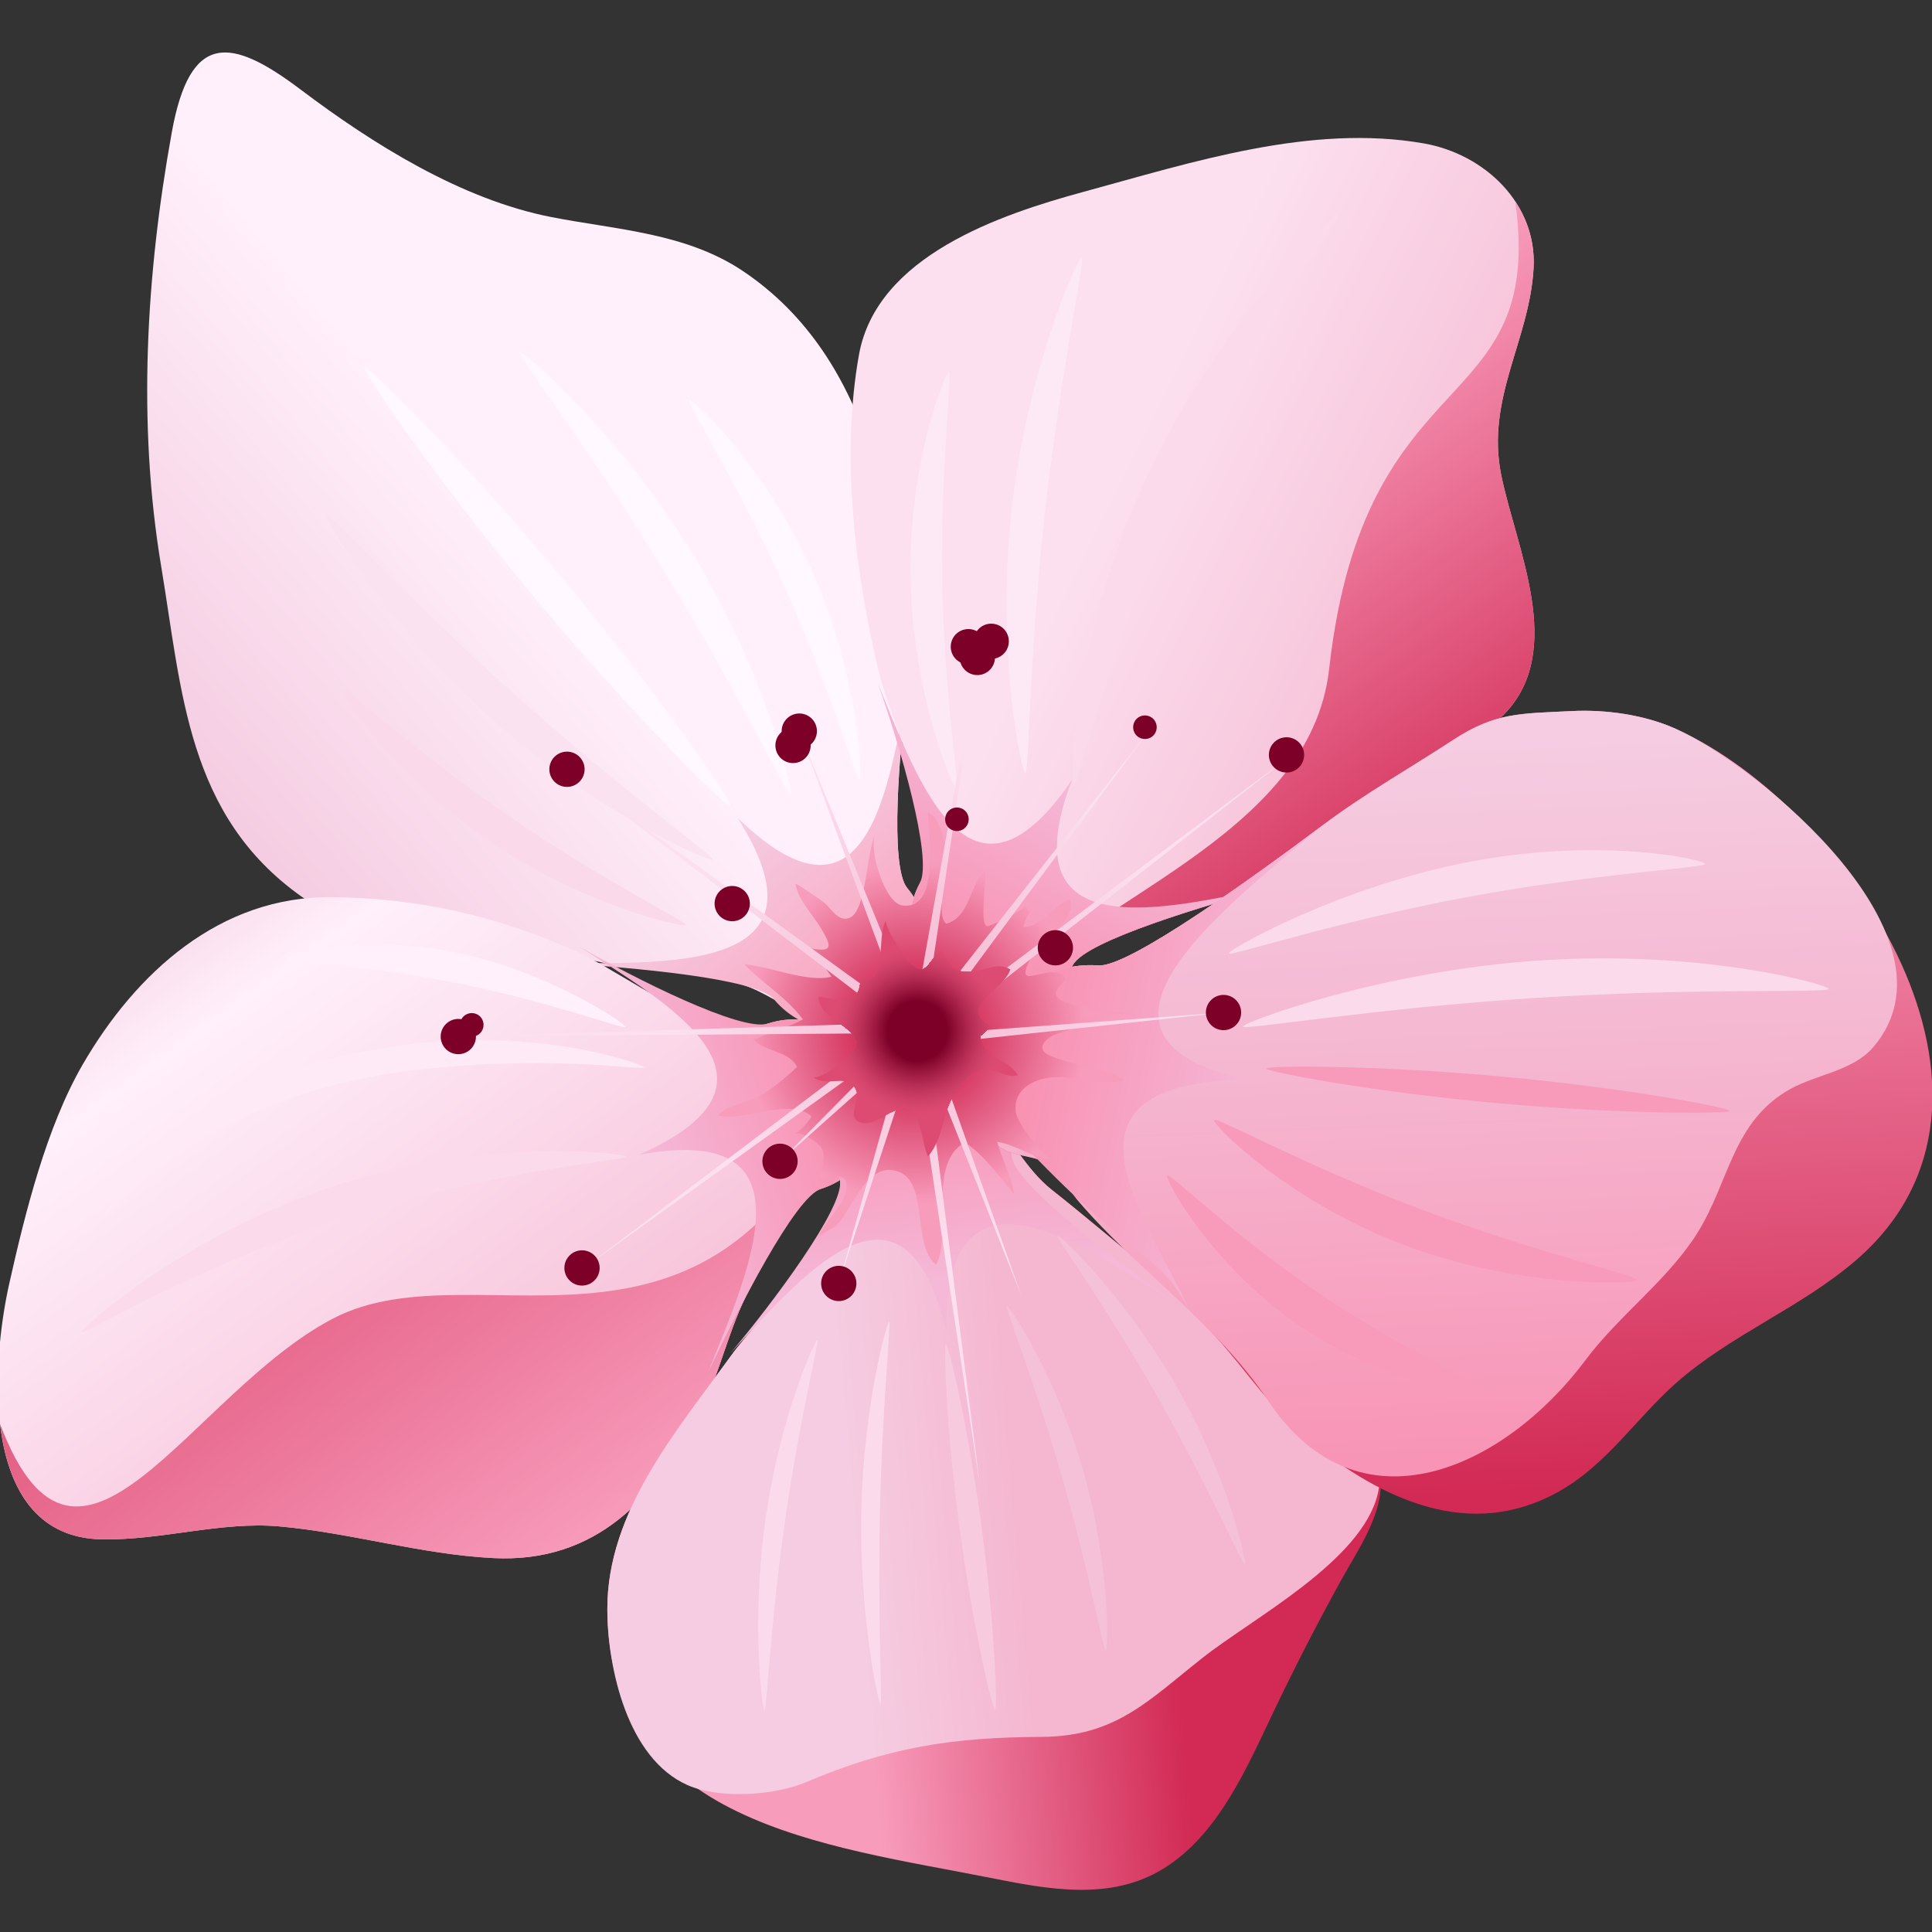 <?xml version="1.0" encoding="UTF-8"?>
<!-- Generated by Pixelmator Pro 3.7 -->
<svg width="257" height="257" viewBox="0 0 257 257" xmlns="http://www.w3.org/2000/svg">
    <rect x="0" y="0" width="257" height="257" fill="#333333" stroke="none"/>
    <g id="Group-copy">
        <g id="Group">
            <g id="g1">
                <g id="g2">
                    <g id="g3">
                        <linearGradient id="linearGradient1" x1="162.097" y1="109.459" x2="84.409" y2="174.284" gradientUnits="userSpaceOnUse">
                            <stop offset="0.469" stop-color="#fff0fb" stop-opacity="1"/>
                            <stop offset="1" stop-color="#f5cce1" stop-opacity="1"/>
                        </linearGradient>
                        <path id="Path" fill="url(#linearGradient1)" stroke="none" d="M 102.938 132.942 C 108.204 135.95 112.759 139.775 119.211 134.391 C 124.107 130.305 124.764 123.025 120.679 118.129 C 118.318 115.3 119.602 99.517 120.821 90.87 C 122.192 81.137 118.84 69.572 115.905 60.31 C 112.797 50.499 107.507 41.882 98.834 36.061 C 91.251 30.973 82.054 30.574 73.368 28.881 C 61.342 26.537 49.569 19.139 39.979 11.906 C 30.655 4.873 25.268 4.213 22.845 17.645 C 19.425 36.597 18.269 56.308 21.445 75.367 C 24.205 91.934 24.878 108.447 40.061 119.231 C 51.805 127.573 67.066 124.955 80.303 128.079 C 86.365 129.509 92.637 128.953 98.675 130.95 C 100.173 131.445 101.579 132.167 102.938 132.942 Z"/>
                        <linearGradient id="linearGradient2" x1="86.382" y1="154.955" x2="69.37" y2="134.567" gradientUnits="userSpaceOnUse">
                            <stop offset="0" stop-color="#f9a5bf" stop-opacity="1"/>
                            <stop offset="1" stop-color="#f5cce1" stop-opacity="1"/>
                        </linearGradient>
                        <path id="path1" fill="url(#linearGradient2)" stroke="none" d="M 74.84 128.115 C 83.966 128.713 100.588 130.095 102.948 132.923 C 107.034 137.819 114.315 138.476 119.211 134.391 C 124.107 130.305 124.764 123.025 120.679 118.128 C 118.318 115.3 119.602 99.517 120.821 90.87 C 118.178 105.122 115.345 125.491 98.088 108.776 C 111.052 129.073 89.561 128.108 74.84 128.115 Z"/>
                    </g>
                    <path id="path2" fill="#fff8fe" stroke="none" d="M 74.557 76.6 C 88.02 92.734 97.586 106.939 97.207 107.255 C 96.828 107.571 84.565 95.617 71.102 79.483 C 57.639 63.348 48.074 49.142 48.453 48.827 C 48.832 48.51 61.094 60.465 74.557 76.6 Z"/>
                    <path id="path3" fill="#fbe2f1" stroke="none" d="M 68.545 92.457 C 82.76 105.165 95.163 114.01 94.835 114.377 C 94.506 114.745 79.661 108.364 65.445 95.657 C 51.23 82.95 43.027 68.728 43.356 68.36 C 43.685 67.992 54.329 79.75 68.545 92.457 Z"/>
                    <path id="path4" fill="#f9d9ea" stroke="none" d="M 67.875 108.695 C 80.488 117.367 91.526 122.668 91.212 123.047 C 90.897 123.427 77.485 120.413 64.872 111.741 C 52.259 103.069 45.221 92.023 45.536 91.643 C 45.85 91.263 55.262 100.023 67.875 108.695 Z"/>
                    <path id="path5" fill="#fff8fe" stroke="none" d="M 88.323 75.954 C 98.279 92.215 104.761 106.002 105.182 105.744 C 105.602 105.486 101.982 89.739 92.025 73.478 C 82.069 57.217 69.547 46.6 69.126 46.857 C 68.705 47.115 78.366 59.693 88.323 75.954 Z"/>
                    <path id="path6" fill="#fff8fe" stroke="none" d="M 104.418 78.202 C 110.691 92.164 113.93 103.974 114.36 103.732 C 114.79 103.49 114.227 89.755 107.953 75.793 C 101.68 61.831 92.072 52.929 91.642 53.171 C 91.212 53.412 98.144 64.24 104.418 78.202 Z"/>
                </g>
                <g id="g4">
                    <g id="g5">
                        <linearGradient id="linearGradient3" x1="78.07" y1="72.612" x2="141.837" y2="160.86" gradientUnits="userSpaceOnUse">
                            <stop offset="0" stop-color="#f6cfe3" stop-opacity="1"/>
                            <stop offset="0.204" stop-color="#fff0fb" stop-opacity="1"/>
                            <stop offset="1" stop-color="#f5b7d0" stop-opacity="1"/>
                        </linearGradient>
                        <path id="path7" fill="url(#linearGradient3)" stroke="none" d="M 109.216 158.14 C 115.285 156.182 118.618 149.676 116.661 143.607 C 114.704 137.538 108.197 134.205 102.126 136.163 C 94.207 138.707 83.13 129.359 76.189 126.338 C 65.652 121.754 55.785 119.494 44.213 119.343 C 29.255 119.147 18.052 129.441 11.003 141.6 C 6.18 149.919 3.33 161.387 1.232 170.75 C -1.213 181.654 -2.762 204.443 13.506 204.767 C 21.47 204.926 29.418 202.344 37.198 203.048 C 46.747 203.912 56.001 206.77 65.609 207.26 C 79.354 207.961 87.365 199.187 93.155 187.798 C 95.87 182.459 96.922 176.696 99.742 171.417 C 101.609 167.922 104.979 159.506 109.216 158.14 Z"/>
                        <linearGradient id="linearGradient4" x1="76.986" y1="73.395" x2="140.752" y2="161.643" gradientUnits="userSpaceOnUse">
                            <stop offset="0" stop-color="#d22a54" stop-opacity="1"/>
                            <stop offset="1" stop-color="#f89cbc" stop-opacity="1"/>
                        </linearGradient>
                        <path id="path8" fill="url(#linearGradient4)" stroke="none" d="M 44.281 175.406 C 25.197 185.388 10.425 216.832 0.021 189.465 C 0.99 197.557 4.526 204.588 13.506 204.767 C 21.47 204.926 29.418 202.344 37.198 203.048 C 46.747 203.912 56.001 206.77 65.608 207.26 C 79.354 207.961 87.365 199.187 93.155 187.798 C 95.87 182.459 96.922 176.697 99.742 171.417 C 101.609 167.922 104.979 159.506 109.216 158.14 C 115.285 156.182 118.618 149.676 116.661 143.607 C 116.186 142.135 115.435 140.834 114.497 139.72 C 96.92 188.22 64.184 164.994 44.281 175.406 Z"/>
                        <linearGradient id="linearGradient5" x1="123.451" y1="181.745" x2="98.179" y2="189.895" gradientUnits="userSpaceOnUse">
                            <stop offset="0" stop-color="#f990b1" stop-opacity="1"/>
                            <stop offset="1" stop-color="#f5b8d7" stop-opacity="1"/>
                        </linearGradient>
                        <path id="path9" fill="url(#linearGradient5)" stroke="none" d="M 94.242 182.409 C 98.211 174.169 105.71 159.27 109.216 158.14 C 115.285 156.182 118.618 149.676 116.661 143.607 C 114.704 137.538 108.197 134.205 102.128 136.162 C 98.622 137.293 84.465 130.198 76.902 125.834 C 89.13 133.615 106.961 143.863 85.004 153.614 C 108.677 149.184 99.743 168.753 94.242 182.409 Z"/>
                    </g>
                    <path id="path10" fill="#fbdbeb" stroke="none" d="M 44.713 157.675 C 64.712 151.225 83.113 153.393 83.264 153.862 C 83.415 154.332 66.093 155.508 46.094 161.958 C 26.094 168.408 10.991 177.69 10.84 177.22 C 10.688 176.751 24.713 164.125 44.713 157.675 Z"/>
                    <path id="path11" fill="#feeaf7" stroke="none" d="M 53.459 142.573 C 72.36 140.063 85.742 142.479 85.66 141.992 C 85.578 141.506 70.365 136.186 51.56 139.337 C 32.755 142.488 22.583 147.308 13.337 162.374 C 13.079 162.795 26.127 146.203 53.459 142.573 Z"/>
                    <path id="path12" fill="#fff0fb" stroke="none" d="M 60.927 130.803 C 73.383 133.288 83.222 137.065 83.188 136.585 C 83.154 136.105 72.79 129.115 60.334 126.631 C 47.878 124.147 38.045 127.109 38.079 127.589 C 38.113 128.068 48.47 128.319 60.927 130.803 Z"/>
                    <linearGradient id="linearGradient6" x1="144.094" y1="-15.137" x2="232.61" y2="28.582" gradientUnits="userSpaceOnUse">
                        <stop offset="0.394" stop-color="#fce0ef" stop-opacity="1"/>
                        <stop offset="1" stop-color="#f5b7d0" stop-opacity="1"/>
                    </linearGradient>
                    <path id="path13" fill="url(#linearGradient6)" stroke="none" d="M 142.725 128.36 C 139.713 133.98 132.715 136.095 127.095 133.082 C 121.475 130.07 119.36 123.072 122.373 117.45 C 125.841 110.971 118.525 96.079 116.913 89.414 C 113.734 76.268 111.848 60.615 114.263 47.188 C 116.626 34.049 133.048 28.533 144.161 25.512 C 158.542 21.602 174.38 16.427 189.433 19.083 C 197.409 20.49 204.476 27.014 204 35.669 C 203.475 45.245 197.634 52.976 199.692 63.17 C 201.649 72.858 208.334 86.493 200.119 94.98 C 196.533 98.685 191.77 101.512 188.02 105.184 C 182.761 110.331 176.601 115.958 169.284 117.974 C 160.466 120.403 144.466 125.113 142.725 128.36 Z"/>
                    <linearGradient id="linearGradient7" x1="136.673" y1="157.1" x2="97.08" y2="99.105" gradientUnits="userSpaceOnUse">
                        <stop offset="0" stop-color="#d22a54" stop-opacity="1"/>
                        <stop offset="1" stop-color="#f89cbc" stop-opacity="1"/>
                    </linearGradient>
                    <path id="path14" fill="url(#linearGradient7)" stroke="none" d="M 176.81 88.959 C 174.278 111.499 144.195 119.642 131.237 134.358 C 135.799 134.879 140.424 132.653 142.725 128.36 C 144.466 125.113 160.466 120.403 169.284 117.974 C 176.601 115.958 182.761 110.331 188.02 105.184 C 191.77 101.512 196.533 98.685 200.119 94.98 C 208.334 86.493 201.648 72.858 199.692 63.17 C 197.634 52.976 203.475 45.245 204 35.669 C 204.183 32.343 203.236 29.341 201.567 26.814 C 205.6 56.019 181.516 47.081 176.81 88.959 Z"/>
                    <linearGradient id="linearGradient8" x1="163.4" y1="146.591" x2="175.944" y2="123.188" gradientUnits="userSpaceOnUse">
                        <stop offset="0" stop-color="#f990b1" stop-opacity="1"/>
                        <stop offset="1" stop-color="#f5b8d7" stop-opacity="1"/>
                    </linearGradient>
                    <path id="path15" fill="url(#linearGradient8)" stroke="none" d="M 169.284 117.974 C 160.466 120.403 144.466 125.113 142.725 128.36 C 139.713 133.98 132.715 136.095 127.095 133.082 C 121.474 130.07 119.36 123.072 122.372 117.451 C 124.113 114.204 119.668 99.005 116.728 90.784 C 122.194 104.207 129.083 123.585 142.609 103.729 C 134.011 126.226 154.864 120.94 169.284 117.974 Z"/>
                    <path id="path16" fill="#fbdbeb" stroke="none" d="M 152.497 63.561 C 142.787 84.527 142.328 104.318 142.848 104.459 C 143.368 104.601 147.533 85.817 157.242 64.851 C 166.95 43.885 178.528 28.677 178.008 28.535 C 177.487 28.394 162.206 42.595 152.497 63.561 Z"/>
                    <path id="path17" fill="#fde9f6" stroke="none" d="M 138.946 68.701 C 136.871 87.655 136.885 102.89 136.395 102.836 C 135.905 102.782 132.466 86.994 134.541 68.04 C 136.615 49.086 143.417 34.144 143.908 34.198 C 144.398 34.251 141.02 49.747 138.946 68.701 Z"/>
                    <path id="path18" fill="#fde9f6" stroke="none" d="M 125.345 77.596 C 125.622 92.9 127.726 104.964 127.235 104.928 C 126.742 104.893 121.397 92.228 121.12 76.924 C 120.843 61.62 125.74 49.472 126.232 49.507 C 126.724 49.542 125.068 62.292 125.345 77.596 Z"/>
                </g>
                <g id="g6">
                    <linearGradient id="linearGradient9" x1="160.099" y1="260.194" x2="118.819" y2="263.839" gradientUnits="userSpaceOnUse">
                        <stop offset="0" stop-color="#d22a54" stop-opacity="1"/>
                        <stop offset="1" stop-color="#f89cbc" stop-opacity="1"/>
                    </linearGradient>
                    <path id="path19" fill="url(#linearGradient9)" stroke="none" d="M 135.509 153.356 C 131.96 148.454 128.959 143.105 121.653 144.089 C 115.333 144.939 110.899 150.752 111.75 157.073 C 112.703 164.197 101.157 174.936 97.298 180.269 C 90.056 190.28 80.744 201.037 80.79 214.105 C 80.892 242.523 109.805 245.447 131.76 249.801 C 139.396 251.315 147.698 252.923 154.742 248.584 C 162.108 244.045 165.88 235.094 169.452 227.616 C 172.289 221.678 175.27 215.876 178.45 210.112 C 180.714 206.01 184.292 201.024 183.591 196.066 C 182.363 187.379 171.47 181.866 164.901 177.694 C 156.062 172.081 148.125 164.745 139.924 158.277 C 138.213 156.927 136.823 155.172 135.509 153.356 Z"/>
                    <linearGradient id="linearGradient10" x1="158.416" y1="242.334" x2="117.197" y2="245.974" gradientUnits="userSpaceOnUse">
                        <stop offset="0.469" stop-color="#f5b7d0" stop-opacity="1"/>
                        <stop offset="1" stop-color="#f5cce1" stop-opacity="1"/>
                    </linearGradient>
                    <path id="path20" fill="url(#linearGradient10)" stroke="none" d="M 135.509 153.356 C 131.96 148.454 128.959 143.105 121.653 144.089 C 115.333 144.939 110.899 150.752 111.75 157.073 C 112.703 164.197 101.157 174.936 97.298 180.269 C 90.056 190.28 80.744 201.037 80.79 214.105 C 80.818 221.939 83.474 233.915 91.439 237.452 C 95.689 239.339 103.004 238.862 107.231 237.066 C 118.161 232.423 126.685 231.099 138.507 231.046 C 148.385 231.002 152.667 226.295 159.977 220.523 C 166.698 215.213 181.044 207.733 183.258 198.789 C 185.508 189.704 171.009 181.573 164.901 177.694 C 156.062 172.081 148.125 164.745 139.924 158.277 C 138.213 156.927 136.823 155.172 135.509 153.356 Z"/>
                    <linearGradient id="linearGradient11" x1="160.608" y1="139.272" x2="163.486" y2="165.968" gradientUnits="userSpaceOnUse">
                        <stop offset="0" stop-color="#f990b1" stop-opacity="1"/>
                        <stop offset="1" stop-color="#f5b8d7" stop-opacity="1"/>
                    </linearGradient>
                    <path id="path21" fill="url(#linearGradient11)" stroke="none" d="M 155.866 173.031 C 148.46 167.664 135.126 157.643 134.635 153.992 C 133.785 147.672 127.972 143.238 121.653 144.089 C 115.333 144.939 110.899 150.752 111.749 157.072 C 112.24 160.722 102.748 173.398 97.112 180.067 C 106.939 169.412 120.185 153.681 125.889 177.018 C 125.726 152.935 143.402 165.197 155.866 173.031 Z"/>
                    <path id="path22" fill="#f8cade" stroke="none" d="M 127.655 203.327 C 125.845 189.877 125.509 178.822 125.827 178.78 C 126.144 178.737 128.742 189.488 130.551 202.937 C 132.361 216.387 132.698 227.442 132.38 227.485 C 132.062 227.527 129.465 216.777 127.655 203.327 Z"/>
                    <path id="path23" fill="#f5c1d8" stroke="none" d="M 141.204 196.235 C 137.565 183.568 133.614 173.814 133.927 173.724 C 134.24 173.634 140.424 182.875 144.063 195.542 C 147.702 208.208 147.418 219.503 147.105 219.593 C 146.792 219.683 144.843 208.901 141.204 196.235 Z"/>
                    <path id="path24" fill="#f5c1d8" stroke="none" d="M 153.775 185.447 C 146.899 173.383 140.375 164.545 140.679 164.398 C 140.982 164.251 149.667 172.416 156.543 184.48 C 163.419 196.543 165.883 207.936 165.579 208.083 C 165.275 208.23 160.651 197.51 153.775 185.447 Z"/>
                    <path id="path25" fill="#fbdbeb" stroke="none" d="M 117.051 200.92 C 117.374 186.878 118.557 175.828 118.283 175.798 C 118.01 175.768 114.905 186.739 114.582 200.78 C 114.259 214.823 116.841 226.618 117.114 226.648 C 117.388 226.678 116.728 214.961 117.051 200.92 Z"/>
                    <path id="path26" fill="#fbdbeb" stroke="none" d="M 104.429 202.269 C 106.372 188.665 109.022 178.33 108.726 178.26 C 108.43 178.191 103.786 188.396 101.843 202 C 99.9 215.603 101.395 227.454 101.691 227.524 C 101.987 227.594 102.486 215.872 104.429 202.269 Z"/>
                </g>
                <g id="g7">
                    <g id="g8">
                        <linearGradient id="linearGradient12" x1="122.173" y1="201.68" x2="118.129" y2="102.374" gradientUnits="userSpaceOnUse">
                            <stop offset="0" stop-color="#d22a54" stop-opacity="1"/>
                            <stop offset="1" stop-color="#f89cbc" stop-opacity="1"/>
                        </linearGradient>
                        <path id="path27" fill="url(#linearGradient12)" stroke="none" d="M 146.077 128.43 C 139.128 127.845 131.716 133.165 129.517 140.314 C 128.19 144.63 129.035 149.674 132.837 152.478 C 134.856 153.968 137.544 153.586 139.539 154.907 C 141.5 156.207 141.922 157.966 143.387 159.694 C 148.907 166.205 155.77 171.293 161.5 177.575 C 165.844 182.339 169.19 187.663 174.259 191.743 C 183.92 199.519 195.633 205.065 207.47 198.345 C 213.775 194.766 217.605 188.726 222.91 184.015 C 230.207 177.535 239.589 173.969 246.971 167.569 C 271.667 146.161 246.095 107.419 222.916 96.951 C 218.798 95.092 213.624 94.359 209.076 94.588 C 202.302 94.927 198.936 94.74 193.308 98.424 C 187.551 102.194 181.638 105.522 176.103 109.665 C 166.948 116.518 150.093 128.768 146.077 128.43 Z"/>
                        <linearGradient id="linearGradient13" x1="121.958" y1="196.414" x2="118.12" y2="102.166" gradientUnits="userSpaceOnUse">
                            <stop offset="0" stop-color="#f895b6" stop-opacity="1"/>
                            <stop offset="0.559" stop-color="#f5b7d0" stop-opacity="1"/>
                            <stop offset="1" stop-color="#f5cce1" stop-opacity="1"/>
                        </linearGradient>
                        <path id="path28" fill="url(#linearGradient13)" stroke="none" d="M 146.077 128.43 C 139.128 127.845 131.716 133.165 129.517 140.314 C 128.19 144.63 129.035 149.674 132.837 152.478 C 134.856 153.968 137.544 153.586 139.539 154.907 C 141.5 156.207 141.922 157.966 143.387 159.694 C 151.219 168.932 161.891 176.097 168.629 186.249 C 180.756 204.52 200.208 195.248 210.917 180.913 C 215.383 174.933 221.83 170.312 225.773 164.039 C 230.08 157.186 230.433 149.165 238.161 144.858 C 241.639 142.919 246.481 142.457 249.182 139.303 C 261.605 124.8 234.157 102.028 222.916 96.951 C 218.798 95.092 213.624 94.359 209.076 94.588 C 202.302 94.927 198.936 94.74 193.308 98.424 C 187.551 102.194 181.638 105.522 176.103 109.665 C 166.948 116.518 150.093 128.768 146.077 128.43 Z"/>
                        <linearGradient id="linearGradient14" x1="144.787" y1="94.999" x2="176.011" y2="101.153" gradientUnits="userSpaceOnUse">
                            <stop offset="0" stop-color="#f990b1" stop-opacity="1"/>
                            <stop offset="1" stop-color="#f5b8d7" stop-opacity="1"/>
                        </linearGradient>
                        <path id="path29" fill="url(#linearGradient14)" stroke="none" d="M 176.103 109.665 C 166.948 116.518 150.093 128.768 146.076 128.43 C 139.125 127.845 131.71 133.17 129.514 140.324 C 127.319 147.477 133.253 149.343 138.126 154.335 C 151.538 168.075 154.145 166.615 158.302 174.416 C 152.06 161.049 138.723 144.245 165.642 143.585 C 140.648 137.973 161.934 121.486 176.103 109.665 Z"/>
                    </g>
                    <path id="path30" fill="#f89aba" stroke="none" d="M 198.699 146.702 C 181.677 145.142 168.307 142.513 168.428 142.13 C 168.549 141.747 182.778 141.647 199.8 143.207 C 216.823 144.767 230.191 147.396 230.07 147.779 C 229.95 148.162 215.721 148.263 198.699 146.702 Z"/>
                    <path id="path31" fill="#fbdbeb" stroke="none" d="M 204.146 132.752 C 182.626 134.133 165.231 137.107 165.321 136.553 C 165.411 135.999 183.638 129.121 205.158 127.74 C 226.678 126.359 243.343 130.998 243.253 131.552 C 243.163 132.106 225.666 131.371 204.146 132.752 Z"/>
                    <path id="path32" fill="#fbdbeb" stroke="none" d="M 194.781 119.401 C 177.291 122.68 163.395 127.356 163.465 126.804 C 163.533 126.251 178.305 117.866 195.794 114.586 C 213.284 111.307 226.87 114.376 226.801 114.928 C 226.732 115.48 212.271 116.122 194.781 119.401 Z"/>
                    <path id="path33" fill="#f89aba" stroke="none" d="M 188.792 160.786 C 173.244 154.909 161.735 148.461 161.487 148.987 C 161.24 149.512 171.158 159.705 186.706 165.583 C 202.255 171.459 217.545 170.794 217.793 170.268 C 218.04 169.743 204.341 166.662 188.792 160.786 Z"/>
                    <path id="path34" fill="#f89aba" stroke="none" d="M 175.576 172.107 C 163.651 164.058 155.596 155.906 155.273 156.395 C 154.95 156.885 161.169 168.448 173.094 176.498 C 185.019 184.547 198.135 186.034 198.459 185.545 C 198.782 185.055 187.501 180.157 175.576 172.107 Z"/>
                </g>
            </g>
            <radialGradient id="radialGradient1" cx="121.71" cy="137.447" r="22.703" fx="121.71" fy="137.447" gradientUnits="userSpaceOnUse">
                <stop offset="0.277" stop-color="#d22a54" stop-opacity="1"/>
                <stop offset="1" stop-color="#f89cbc" stop-opacity="1"/>
            </radialGradient>
            <path id="path35" fill="url(#radialGradient1)" stroke="none" d="M 130.853 120.125 C 130.949 118.221 131.206 116.1 130.982 115.88 C 128.88 117.905 129.075 121.933 125.881 122.871 C 124.307 121.667 126.295 115.832 125.947 113.758 C 125.665 112.084 125.173 108.867 123.413 108.028 C 123.462 110.611 125.217 121.255 119.971 120.43 C 117.658 120.066 115.453 112.796 116.469 110.881 C 115.326 113.035 115.229 121.041 113.122 122.042 C 111.605 122.764 110.696 121.028 109.711 120.128 C 109.487 119.923 105.773 117.318 105.819 117.601 C 106.171 119.753 108.209 121.767 109.29 123.608 C 110.573 125.795 110.86 126.727 107.961 126.17 C 108.976 127.367 109.684 128.695 110.612 129.925 C 107.419 130.75 102.382 128.53 99.027 128.268 C 101.394 130.834 104.47 132.492 106.802 135.6 C 104.768 136.723 102.304 137.4 100.258 138.309 C 101.799 139.962 104.955 139.742 106.031 141.938 C 104.413 143.425 102.717 144.889 100.809 145.888 C 99.136 146.764 96.847 146.941 95.463 148.386 C 98.861 149.264 105.208 145.905 107.958 148.521 C 107.415 149.436 106.57 150.209 105.734 150.865 C 106.401 150.342 108.942 152.095 109.267 152.7 C 109.909 153.894 109.37 155.392 108.955 156.574 C 110.558 156.714 113.216 155.522 112.451 158.66 C 111.926 160.815 109.617 162.455 108.876 164.568 C 108.991 164.241 110.881 163.371 111.25 163.018 C 112.128 162.178 112.64 161.053 113.296 160.052 C 114.493 158.227 116.1 155.263 118.755 155.662 C 123.89 156.434 121.065 165.489 124.517 168.225 C 126.754 164.162 123.305 154.841 128.305 151.982 C 130.566 153.208 133.222 156.874 134.903 158.864 C 134.536 156.453 133.28 154.22 132.645 151.899 C 135.112 152.201 137.372 154.178 140.072 154.113 C 138.753 154.145 135.288 149.293 135.117 147.936 C 134.76 145.113 137.106 143.67 139.677 143.335 C 143.019 142.899 146.302 144.535 149.591 143.736 C 147.53 142.144 144.819 142.056 142.403 141.335 C 140.018 140.622 137.138 139.985 139.561 138.028 C 140.1 137.592 141.666 137.267 142.365 136.88 C 143.301 136.363 143.448 135.611 144.648 135.276 C 146.645 134.718 149.05 135.14 151.204 134.558 C 149.273 135.08 144.396 134.125 142.478 133.573 C 139.74 132.784 140.087 131.931 141.87 130.211 C 140.212 127.424 134.44 132.508 137.084 127.554 C 138.247 125.375 143.475 122.167 142.306 119.627 C 140.085 120.369 138.577 123.4 136.121 123.319 C 136.356 122.67 136.364 122.025 137.03 121.419 C 136.823 121.135 136.623 120.896 136.38 120.642 C 134.806 121.721 133.254 122.53 131.491 123.181 C 130.813 123.432 130.765 121.87 130.853 120.125 Z"/>
        </g>
        <radialGradient id="radialGradient2" cx="123.512" cy="133.073" r="55.662" fx="123.512" fy="133.073" gradientUnits="userSpaceOnUse">
            <stop offset="0" stop-color="#f5b7d0" stop-opacity="1"/>
            <stop offset="0.606" stop-color="#fce0ef" stop-opacity="1"/>
        </radialGradient>
        <path id="path36" fill="url(#radialGradient2)" stroke="none" d="M 75.683 102.792 L 120.285 135.072 L 106.452 97.607 L 121.667 134.723 L 130.211 87.155 L 123.04 135.111 L 152.698 97.385 L 124.035 136.134 L 171.665 100.522 L 124.385 137.517 L 162.756 134.69 L 123.996 138.89 L 135.838 172.271 L 122.973 139.885 L 130.347 197.562 L 121.59 140.235 L 111.575 170.729 L 120.217 139.846 L 103.76 154.48 L 119.223 138.823 L 77.825 168.58 L 118.873 137.44 L 62.384 137.853 L 119.262 136.067 L 75.683 102.792 Z"/>
        <g id="g9">
            <clipPath id="clipPath1">
                <path d="M 127.12 128.962 C 126.336 128.51 126.143 127.635 125.1 126.478 C 123.229 128.195 123.126 130.422 120.647 127.698 C 120.185 127.191 117.5 122.992 117.88 122.427 C 116.515 124.252 118.2 131.58 114.504 130.02 C 114.347 134.026 112.147 133.136 108.912 132.549 C 108.734 135.438 113.632 136.292 113.946 138.719 C 114.147 140.271 108.868 143.854 108.142 143.246 C 109.771 144.609 112.218 143.022 113.518 144.407 C 115.019 146.008 112.222 148.678 114.575 149.353 C 116.482 149.9 118.99 147.002 120.68 147.46 C 122.542 147.966 122.678 152.353 123.443 153.841 C 125.823 151.045 125.144 147.624 127.416 144.896 C 128.563 143.519 129.232 142.307 131.428 142.332 C 132.872 142.349 133.912 143.43 135.411 143.035 C 133.983 140.737 130.836 140.872 130.358 137.809 C 130.9 137.549 131.368 136.807 131.917 136.549 C 126.973 134.083 133.463 131.874 134.399 128.957 C 132.722 127.863 130.76 129.296 128.919 129.304 C 128.052 129.308 127.512 129.188 127.12 128.962 Z"/>
            </clipPath>
            <g id="g10" clip-path="url(#clipPath1)">
                <path id="path37" fill="#dd4b72" stroke="none" d="M 108.142 122.427 L 135.411 122.427 L 135.411 153.841 L 108.142 153.841 L 108.142 122.427 Z"/>
                <path id="path38" fill="#dd4b72" stroke="none" d="M 130.823 129.784 C 134.876 134.641 134.224 141.865 129.366 145.918 C 124.508 149.972 117.284 149.32 113.231 144.462 C 109.177 139.605 109.83 132.381 114.688 128.328 C 119.545 124.274 126.769 124.926 130.823 129.784 Z"/>
                <path id="path39" fill="#dd4b72" stroke="none" d="M 130.763 129.833 C 134.789 134.658 134.141 141.833 129.316 145.859 C 124.491 149.885 117.316 149.237 113.29 144.412 C 109.265 139.588 109.912 132.413 114.737 128.387 C 119.562 124.361 126.737 125.009 130.763 129.833 Z"/>
                <path id="path40" fill="#dd4b72" stroke="none" d="M 130.703 129.883 C 134.702 134.675 134.058 141.8 129.267 145.799 C 124.475 149.798 117.349 149.155 113.35 144.363 C 109.352 139.571 109.995 132.445 114.787 128.447 C 119.579 124.448 126.705 125.091 130.703 129.883 Z"/>
                <path id="path41" fill="#dd4b72" stroke="none" d="M 130.644 129.932 C 134.615 134.692 133.976 141.768 129.217 145.74 C 124.458 149.711 117.381 149.072 113.41 144.313 C 109.439 139.554 110.078 132.477 114.837 128.506 C 119.595 124.535 126.672 125.174 130.644 129.932 Z"/>
                <path id="path42" fill="#dc4a71" stroke="none" d="M 130.584 129.982 C 134.528 134.708 133.893 141.736 129.167 145.68 C 124.441 149.624 117.413 148.99 113.469 144.263 C 109.526 139.538 110.16 132.51 114.886 128.566 C 119.612 124.622 126.64 125.256 130.584 129.982 Z"/>
                <path id="path43" fill="#dc4a71" stroke="none" d="M 130.525 130.032 C 134.441 134.725 133.811 141.704 129.117 145.62 C 124.424 149.537 117.445 148.907 113.529 144.214 C 109.612 139.521 110.242 132.542 114.936 128.625 C 119.629 124.709 126.608 125.339 130.525 130.032 Z"/>
                <path id="path44" fill="#dc4a71" stroke="none" d="M 130.465 130.082 C 134.354 134.742 133.728 141.672 129.068 145.561 C 124.408 149.45 117.477 148.824 113.588 144.164 C 109.7 139.504 110.325 132.574 114.985 128.685 C 119.646 124.796 126.576 125.422 130.465 130.082 Z"/>
                <path id="path45" fill="#db4a71" stroke="none" d="M 130.405 130.131 C 134.267 134.759 133.645 141.64 129.018 145.501 C 124.39 149.363 117.509 148.742 113.648 144.114 C 109.787 139.487 110.408 132.606 115.035 128.745 C 119.663 124.883 126.544 125.504 130.405 130.131 Z"/>
                <path id="path46" fill="#db4a71" stroke="none" d="M 130.346 130.181 C 134.18 134.775 133.563 141.608 128.968 145.442 C 124.374 149.275 117.541 148.659 113.708 144.065 C 109.874 139.47 110.49 132.638 115.085 128.804 C 119.68 124.97 126.512 125.587 130.346 130.181 Z"/>
                <path id="path47" fill="#db4970" stroke="none" d="M 130.286 130.231 C 134.093 134.792 133.48 141.576 128.919 145.382 C 124.357 149.189 117.573 148.576 113.767 144.015 C 109.961 139.453 110.573 132.67 115.135 128.864 C 119.696 125.057 126.48 125.669 130.286 130.231 Z"/>
                <path id="path48" fill="#da4970" stroke="none" d="M 130.227 130.28 C 134.005 134.809 133.397 141.544 128.869 145.323 C 124.34 149.102 117.605 148.494 113.827 143.965 C 110.047 139.437 110.655 132.702 115.184 128.923 C 119.713 125.144 126.448 125.752 130.227 130.28 Z"/>
                <path id="path49" fill="#da4970" stroke="none" d="M 130.167 130.33 C 133.919 134.826 133.315 141.512 128.819 145.263 C 124.323 149.015 117.638 148.411 113.886 143.915 C 110.135 139.42 110.738 132.734 115.234 128.983 C 119.73 125.231 126.416 125.835 130.167 130.33 Z"/>
                <path id="path50" fill="#d9486f" stroke="none" d="M 130.107 130.38 C 133.832 134.843 133.232 141.48 128.77 145.203 C 124.307 148.928 117.67 148.329 113.946 143.866 C 110.222 139.403 110.821 132.766 115.284 129.042 C 119.747 125.318 126.384 125.917 130.107 130.38 Z"/>
                <path id="path51" fill="#d9486f" stroke="none" d="M 130.048 130.43 C 133.745 134.86 133.15 141.447 128.72 145.144 C 124.29 148.84 117.702 148.246 114.005 143.816 C 110.309 139.386 110.903 132.798 115.333 129.102 C 119.764 125.405 126.352 126 130.048 130.43 Z"/>
                <path id="path52" fill="#d8476e" stroke="none" d="M 129.988 130.479 C 133.658 134.876 133.068 141.415 128.67 145.085 C 124.273 148.754 117.734 148.163 114.065 143.766 C 110.396 139.37 110.986 132.83 115.383 129.161 C 119.78 125.492 126.319 126.082 129.988 130.479 Z"/>
                <path id="path53" fill="#d8476e" stroke="none" d="M 129.929 130.529 C 133.57 134.893 132.985 141.383 128.62 145.025 C 124.256 148.667 117.766 148.081 114.125 143.717 C 110.483 139.353 111.069 132.862 115.433 129.221 C 119.797 125.579 126.287 126.165 129.929 130.529 Z"/>
                <path id="path54" fill="#d7476e" stroke="none" d="M 129.869 130.579 C 133.483 134.91 132.902 141.351 128.571 144.965 C 124.239 148.58 117.798 147.998 114.184 143.667 C 110.57 139.336 111.151 132.895 115.482 129.28 C 119.814 125.666 126.255 126.247 129.869 130.579 Z"/>
                <path id="path55" fill="#d7466d" stroke="none" d="M 129.81 130.628 C 133.397 134.927 132.82 141.319 128.521 144.906 C 124.222 148.493 117.83 147.916 114.243 143.617 C 110.657 139.319 111.234 132.927 115.532 129.34 C 119.831 125.753 126.223 126.33 129.81 130.628 Z"/>
                <path id="path56" fill="#d6466d" stroke="none" d="M 129.75 130.678 C 133.31 134.944 132.737 141.287 128.471 144.846 C 124.206 148.405 117.862 147.833 114.303 143.568 C 110.744 139.302 111.316 132.959 115.582 129.4 C 119.847 125.84 126.191 126.412 129.75 130.678 Z"/>
                <path id="path57" fill="#d5456c" stroke="none" d="M 129.691 130.728 C 133.223 134.96 132.654 141.255 128.422 144.787 C 124.189 148.318 117.895 147.75 114.362 143.518 C 110.831 139.285 111.399 132.991 115.632 129.459 C 119.864 125.927 126.159 126.495 129.691 130.728 Z"/>
                <path id="path58" fill="#d5456c" stroke="none" d="M 129.631 130.777 C 133.135 134.977 132.572 141.222 128.372 144.727 C 124.172 148.232 117.927 147.668 114.422 143.468 C 110.918 139.269 111.482 133.023 115.681 129.519 C 119.881 126.014 126.127 126.578 129.631 130.777 Z"/>
                <path id="path59" fill="#d4446b" stroke="none" d="M 129.572 130.827 C 133.048 134.994 132.489 141.19 128.322 144.668 C 124.155 148.145 117.959 147.585 114.482 143.419 C 111.005 139.252 111.564 133.055 115.731 129.578 C 119.898 126.101 126.095 126.66 129.572 130.827 Z"/>
                <path id="path60" fill="#d3446b" stroke="none" d="M 129.512 130.877 C 132.962 135.011 132.407 141.158 128.273 144.608 C 124.138 148.058 117.991 147.503 114.541 143.369 C 111.092 139.235 111.647 133.088 115.781 129.638 C 119.915 126.188 126.062 126.743 129.512 130.877 Z"/>
                <path id="path61" fill="#d3436a" stroke="none" d="M 129.453 130.927 C 132.875 135.028 132.324 141.126 128.223 144.548 C 124.122 147.97 118.023 147.42 114.601 143.319 C 111.179 139.218 111.729 133.12 115.83 129.698 C 119.932 126.275 126.03 126.826 129.453 130.927 Z"/>
                <path id="path62" fill="#d2436a" stroke="none" d="M 129.393 130.976 C 132.788 135.045 132.241 141.094 128.173 144.489 C 124.105 147.883 118.055 147.337 114.66 143.27 C 111.266 139.201 111.812 133.152 115.88 129.757 C 119.948 126.362 125.998 126.908 129.393 130.976 Z"/>
                <path id="path63" fill="#d14269" stroke="none" d="M 129.333 131.026 C 132.7 135.061 132.159 141.062 128.123 144.429 C 124.088 147.796 118.087 147.255 114.72 143.22 C 111.353 139.185 111.895 133.184 115.93 129.817 C 119.965 126.449 125.966 126.991 129.333 131.026 Z"/>
                <path id="path64" fill="#d14168" stroke="none" d="M 129.274 131.076 C 132.613 135.078 132.076 141.03 128.074 144.37 C 124.071 147.71 118.119 147.173 114.78 143.17 C 111.44 139.168 111.977 133.216 115.98 129.876 C 119.982 126.536 125.934 127.073 129.274 131.076 Z"/>
                <path id="path65" fill="#d04168" stroke="none" d="M 129.214 131.125 C 132.526 135.095 131.994 140.998 128.024 144.31 C 124.055 147.623 118.151 147.09 114.839 143.12 C 111.527 139.151 112.06 133.248 116.029 129.936 C 119.999 126.623 125.902 127.156 129.214 131.125 Z"/>
                <path id="path66" fill="#cf4067" stroke="none" d="M 129.155 131.175 C 132.44 135.112 131.911 140.966 127.974 144.25 C 124.037 147.535 118.183 147.007 114.899 143.071 C 111.614 139.134 112.143 133.28 116.079 129.995 C 120.015 126.71 125.87 127.239 129.155 131.175 Z"/>
                <path id="path67" fill="#ce4067" stroke="none" d="M 129.095 131.225 C 132.353 135.128 131.828 140.934 127.925 144.191 C 124.021 147.448 118.216 146.925 114.958 143.021 C 111.701 139.118 112.225 133.312 116.129 130.055 C 120.032 126.797 125.838 127.321 129.095 131.225 Z"/>
                <path id="path68" fill="#cd3f66" stroke="none" d="M 129.035 131.275 C 132.265 135.145 131.746 140.902 127.875 144.131 C 124.004 147.361 118.248 146.842 115.018 142.971 C 111.788 139.1 112.307 133.344 116.178 130.114 C 120.049 126.885 125.805 127.404 129.035 131.275 Z"/>
                <path id="path69" fill="#cd3e65" stroke="none" d="M 128.976 131.324 C 132.178 135.162 131.663 140.87 127.825 144.072 C 123.987 147.275 118.28 146.759 115.078 142.922 C 111.875 139.084 112.39 133.376 116.228 130.174 C 120.066 126.971 125.773 127.486 128.976 131.324 Z"/>
                <path id="path70" fill="#cc3e65" stroke="none" d="M 128.916 131.374 C 132.091 135.179 131.58 140.837 127.775 144.012 C 123.97 147.188 118.312 146.677 115.137 142.872 C 111.962 139.067 112.472 133.408 116.278 130.233 C 120.083 127.058 125.741 127.569 128.916 131.374 Z"/>
                <path id="path71" fill="#cb3d64" stroke="none" d="M 128.857 131.424 C 132.004 135.196 131.498 140.805 127.726 143.953 C 123.954 147.1 118.344 146.594 115.197 142.822 C 112.049 139.05 112.555 133.44 116.328 130.293 C 120.1 127.145 125.709 127.652 128.857 131.424 Z"/>
                <path id="path72" fill="#ca3c63" stroke="none" d="M 128.797 131.473 C 131.917 135.212 131.415 140.773 127.676 143.893 C 123.937 147.013 118.376 146.512 115.256 142.773 C 112.136 139.033 112.638 133.473 116.377 130.353 C 120.116 127.232 125.677 127.734 128.797 131.473 Z"/>
                <path id="path73" fill="#c93c63" stroke="none" d="M 128.737 131.523 C 131.83 135.229 131.333 140.741 127.626 143.834 C 123.92 146.926 118.408 146.429 115.316 142.723 C 112.223 139.017 112.72 133.505 116.427 130.412 C 120.133 127.32 125.645 127.817 128.737 131.523 Z"/>
                <path id="path74" fill="#c83b62" stroke="none" d="M 128.678 131.573 C 131.743 135.246 131.25 140.709 127.577 143.774 C 123.903 146.839 118.44 146.346 115.375 142.673 C 112.31 139 112.803 133.537 116.477 130.472 C 120.15 127.406 125.613 127.9 128.678 131.573 Z"/>
                <path id="path75" fill="#c73a61" stroke="none" d="M 128.618 131.622 C 131.656 135.263 131.167 140.677 127.527 143.715 C 123.886 146.753 118.473 146.264 115.435 142.623 C 112.397 138.983 112.886 133.569 116.526 130.531 C 120.167 127.493 125.581 127.982 128.618 131.622 Z"/>
                <path id="path76" fill="#c63a61" stroke="none" d="M 128.559 131.672 C 131.569 135.28 131.085 140.645 127.478 143.655 C 123.87 146.665 118.505 146.181 115.494 142.574 C 112.484 138.966 112.968 133.601 116.576 130.591 C 120.184 127.58 125.549 128.065 128.559 131.672 Z"/>
                <path id="path77" fill="#c63960" stroke="none" d="M 128.5 131.722 C 131.482 135.297 131.003 140.613 127.427 143.595 C 123.853 146.578 118.537 146.099 115.554 142.524 C 112.571 138.949 113.051 133.633 116.626 130.65 C 120.2 127.667 125.517 128.147 128.5 131.722 Z"/>
                <path id="path78" fill="#c5385f" stroke="none" d="M 128.44 131.772 C 131.395 135.313 130.92 140.58 127.378 143.536 C 123.836 146.491 118.569 146.016 115.613 142.474 C 112.658 138.933 113.133 133.665 116.675 130.71 C 120.217 127.755 125.485 128.23 128.44 131.772 Z"/>
                <path id="path79" fill="#c4375e" stroke="none" d="M 128.38 131.821 C 131.308 135.33 130.837 140.548 127.328 143.476 C 123.819 146.404 118.601 145.933 115.673 142.425 C 112.745 138.916 113.216 133.698 116.725 130.77 C 120.234 127.842 125.453 128.313 128.38 131.821 Z"/>
                <path id="path80" fill="#c3375e" stroke="none" d="M 128.321 131.871 C 131.221 135.347 130.755 140.516 127.278 143.417 C 123.802 146.318 118.633 145.851 115.732 142.375 C 112.832 138.899 113.299 133.73 116.775 130.829 C 120.251 127.928 125.42 128.395 128.321 131.871 Z"/>
                <path id="path81" fill="#c2365d" stroke="none" d="M 128.261 131.921 C 131.134 135.364 130.672 140.484 127.229 143.357 C 123.785 146.23 118.665 145.768 115.792 142.325 C 112.919 138.882 113.381 133.762 116.825 130.889 C 120.268 128.015 125.388 128.477 128.261 131.921 Z"/>
                <path id="path82" fill="#c1355c" stroke="none" d="M 128.202 131.97 C 131.047 135.38 130.59 140.452 127.179 143.297 C 123.769 146.143 118.698 145.686 115.852 142.275 C 113.006 138.865 113.464 133.794 116.874 130.948 C 120.285 128.102 125.356 128.56 128.202 131.97 Z"/>
                <path id="path83" fill="#c0345b" stroke="none" d="M 128.142 132.02 C 130.96 135.397 130.507 140.42 127.13 143.238 C 123.752 146.056 118.73 145.603 115.911 142.226 C 113.093 138.848 113.546 133.826 116.924 131.008 C 120.301 128.19 125.324 128.643 128.142 132.02 Z"/>
                <path id="path84" fill="#bf335a" stroke="none" d="M 128.083 132.07 C 130.873 135.414 130.424 140.388 127.08 143.178 C 123.735 145.969 118.762 145.52 115.971 142.176 C 113.18 138.832 113.629 133.858 116.974 131.067 C 120.318 128.277 125.292 128.725 128.083 132.07 Z"/>
                <path id="path85" fill="#be335a" stroke="none" d="M 128.023 132.12 C 130.786 135.431 130.342 140.355 127.03 143.119 C 123.718 145.882 118.794 145.438 116.03 142.126 C 113.267 138.815 113.712 133.89 117.023 131.127 C 120.335 128.363 125.26 128.808 128.023 132.12 Z"/>
                <path id="path86" fill="#bc3259" stroke="none" d="M 127.963 132.169 C 130.699 135.448 130.259 140.323 126.98 143.06 C 123.702 145.795 118.826 145.355 116.09 142.077 C 113.354 138.798 113.794 133.922 117.073 131.186 C 120.352 128.45 125.227 128.891 127.963 132.169 Z"/>
                <path id="path87" fill="#bb3158" stroke="none" d="M 127.904 132.219 C 130.612 135.465 130.177 140.291 126.931 143 C 123.685 145.708 118.858 145.272 116.15 142.027 C 113.441 138.781 113.877 133.955 117.122 131.246 C 120.368 128.537 125.195 128.973 127.904 132.219 Z"/>
                <path id="path88" fill="#ba3057" stroke="none" d="M 127.844 132.269 C 130.525 135.481 130.094 140.259 126.881 142.94 C 123.668 145.621 118.89 145.19 116.209 141.977 C 113.528 138.765 113.96 133.987 117.172 131.305 C 120.385 128.625 125.163 129.056 127.844 132.269 Z"/>
                <path id="path89" fill="#b92f56" stroke="none" d="M 127.785 132.318 C 130.438 135.498 130.011 140.227 126.831 142.881 C 123.651 145.534 118.922 145.108 116.269 141.927 C 113.615 138.747 114.042 134.019 117.222 131.365 C 120.402 128.712 125.131 129.138 127.785 132.318 Z"/>
                <path id="path90" fill="#b82e55" stroke="none" d="M 127.725 132.368 C 130.351 135.515 129.929 140.195 126.782 142.821 C 123.634 145.447 118.954 145.025 116.328 141.878 C 113.702 138.731 114.125 134.051 117.272 131.425 C 120.419 128.799 125.099 129.221 127.725 132.368 Z"/>
                <path id="path91" fill="#b72e55" stroke="none" d="M 127.665 132.418 C 130.264 135.532 129.846 140.163 126.732 142.762 C 123.617 145.36 118.986 144.942 116.388 141.828 C 113.789 138.714 114.207 134.083 117.321 131.484 C 120.436 128.885 125.067 129.303 127.665 132.418 Z"/>
                <path id="path92" fill="#b62d54" stroke="none" d="M 127.606 132.468 C 130.177 135.549 129.763 140.131 126.682 142.702 C 123.601 145.273 119.018 144.86 116.448 141.778 C 113.876 138.697 114.29 134.115 117.371 131.544 C 120.453 128.972 125.035 129.386 127.606 132.468 Z"/>
                <path id="path93" fill="#b52c53" stroke="none" d="M 127.546 132.517 C 130.09 135.565 129.681 140.099 126.633 142.642 C 123.584 145.186 119.05 144.777 116.507 141.729 C 113.963 138.68 114.372 134.147 117.421 131.603 C 120.469 129.06 125.003 129.469 127.546 132.517 Z"/>
                <path id="path94" fill="#b42b52" stroke="none" d="M 127.487 132.567 C 130.003 135.582 129.598 140.067 126.583 142.583 C 123.567 145.099 119.083 144.695 116.566 141.679 C 114.05 138.664 114.455 134.179 117.47 131.663 C 120.486 129.147 124.97 129.551 127.487 132.567 Z"/>
                <path id="path95" fill="#b22a51" stroke="none" d="M 127.427 132.616 C 129.916 135.599 129.516 140.035 126.533 142.523 C 123.55 145.012 119.115 144.612 116.626 141.629 C 114.137 138.647 114.537 134.211 117.52 131.723 C 120.503 129.234 124.938 129.634 127.427 132.616 Z"/>
                <path id="path96" fill="#b12950" stroke="none" d="M 127.368 132.666 C 129.829 135.616 129.433 140.003 126.483 142.464 C 123.534 144.925 119.147 144.529 116.685 141.58 C 114.224 138.63 114.62 134.243 117.57 131.782 C 120.52 129.32 124.906 129.716 127.368 132.666 Z"/>
                <path id="path97" fill="#b0284f" stroke="none" d="M 127.308 132.716 C 129.742 135.632 129.35 139.97 126.434 142.404 C 123.517 144.838 119.179 144.447 116.745 141.53 C 114.311 138.613 114.703 134.275 117.62 131.842 C 120.537 129.407 124.874 129.799 127.308 132.716 Z"/>
                <path id="path98" fill="#af274e" stroke="none" d="M 127.249 132.765 C 129.655 135.65 129.268 139.938 126.384 142.345 C 123.5 144.751 119.211 144.364 116.805 141.48 C 114.398 138.596 114.785 134.307 117.669 131.901 C 120.553 129.495 124.842 129.882 127.249 132.765 Z"/>
                <path id="path99" fill="#ae264d" stroke="none" d="M 127.189 132.815 C 129.568 135.666 129.185 139.906 126.334 142.285 C 123.483 144.664 119.243 144.282 116.864 141.43 C 114.485 138.58 114.868 134.34 117.719 131.961 C 120.57 129.582 124.81 129.964 127.189 132.815 Z"/>
                <path id="path100" fill="#ac254c" stroke="none" d="M 127.13 132.865 C 129.481 135.683 129.103 139.874 126.285 142.225 C 123.466 144.577 119.275 144.199 116.924 141.381 C 114.572 138.563 114.95 134.372 117.769 132.02 C 120.587 129.669 124.778 130.047 127.13 132.865 Z"/>
                <path id="path101" fill="#ab244b" stroke="none" d="M 127.07 132.915 C 129.394 135.7 129.02 139.842 126.235 142.166 C 123.45 144.49 119.307 144.116 116.983 141.331 C 114.659 138.546 115.033 134.404 117.818 132.08 C 120.604 129.756 124.746 130.13 127.07 132.915 Z"/>
                <path id="path102" fill="#aa234a" stroke="none" d="M 127.01 132.964 C 129.307 135.717 128.938 139.81 126.185 142.106 C 123.433 144.403 119.34 144.034 117.043 141.281 C 114.746 138.529 115.116 134.436 117.868 132.139 C 120.62 129.842 124.714 130.212 127.01 132.964 Z"/>
                <path id="path103" fill="#a92249" stroke="none" d="M 126.951 133.014 C 129.22 135.733 128.855 139.777 126.135 142.047 C 123.416 144.316 119.372 143.951 117.102 141.232 C 114.833 138.513 115.198 134.468 117.918 132.199 C 120.638 129.93 124.682 130.295 126.951 133.014 Z"/>
                <path id="path104" fill="#a72148" stroke="none" d="M 126.891 133.064 C 129.133 135.75 128.772 139.745 126.086 141.987 C 123.399 144.229 119.404 143.869 117.162 141.182 C 114.92 138.495 115.281 134.5 117.968 132.258 C 120.654 130.017 124.65 130.377 126.891 133.064 Z"/>
                <path id="path105" fill="#a62047" stroke="none" d="M 126.832 133.113 C 129.046 135.767 128.69 139.713 126.036 141.928 C 123.383 144.142 119.436 143.786 117.222 141.132 C 115.007 138.479 115.363 134.533 118.017 132.318 C 120.671 130.104 124.617 130.46 126.832 133.113 Z"/>
                <path id="path106" fill="#a51f46" stroke="none" d="M 126.772 133.163 C 128.959 135.784 128.607 139.681 125.986 141.868 C 123.365 144.055 119.468 143.703 117.281 141.083 C 115.094 138.462 115.446 134.565 118.067 132.378 C 120.688 130.191 124.585 130.542 126.772 133.163 Z"/>
                <path id="path107" fill="#a31e45" stroke="none" d="M 126.712 133.213 C 128.872 135.801 128.525 139.649 125.937 141.809 C 123.349 143.968 119.5 143.621 117.341 141.033 C 115.181 138.445 115.529 134.597 118.117 132.437 C 120.705 130.278 124.553 130.625 126.712 133.213 Z"/>
                <path id="path108" fill="#a21d44" stroke="none" d="M 126.653 133.263 C 128.785 135.817 128.442 139.617 125.887 141.749 C 123.332 143.881 119.532 143.538 117.4 140.983 C 115.268 138.428 115.611 134.629 118.166 132.497 C 120.721 130.365 124.521 130.708 126.653 133.263 Z"/>
                <path id="path109" fill="#a11c43" stroke="none" d="M 126.593 133.312 C 128.698 135.834 128.36 139.585 125.837 141.69 C 123.315 143.794 119.565 143.455 117.46 140.934 C 115.355 138.412 115.694 134.661 118.216 132.556 C 120.738 130.452 124.489 130.79 126.593 133.312 Z"/>
                <path id="path110" fill="#9f1b42" stroke="none" d="M 126.534 133.362 C 128.611 135.851 128.277 139.553 125.787 141.63 C 123.298 143.707 119.597 143.373 117.52 140.884 C 115.443 138.395 115.777 134.693 118.266 132.616 C 120.755 130.539 124.457 130.873 126.534 133.362 Z"/>
                <path id="path111" fill="#9e1a41" stroke="none" d="M 126.474 133.412 C 128.524 135.868 128.194 139.521 125.738 141.57 C 123.282 143.62 119.629 143.29 117.579 140.834 C 115.529 138.378 115.859 134.725 118.315 132.675 C 120.772 130.626 124.425 130.955 126.474 133.412 Z"/>
                <path id="path112" fill="#9d1940" stroke="none" d="M 126.415 133.461 C 128.437 135.885 128.112 139.489 125.688 141.511 C 123.265 143.533 119.661 143.208 117.639 140.785 C 115.616 138.361 115.942 134.757 118.365 132.735 C 120.789 130.713 124.393 131.038 126.415 133.461 Z"/>
                <path id="path113" fill="#9b183f" stroke="none" d="M 126.355 133.511 C 128.35 135.902 128.029 139.457 125.638 141.451 C 123.248 143.446 119.693 143.125 117.698 140.735 C 115.703 138.344 116.024 134.789 118.415 132.795 C 120.805 130.8 124.36 131.12 126.355 133.511 Z"/>
                <path id="path114" fill="#9a173e" stroke="none" d="M 126.295 133.561 C 128.263 135.918 127.946 139.425 125.589 141.392 C 123.231 143.359 119.725 143.042 117.758 140.685 C 115.79 138.328 116.107 134.821 118.465 132.854 C 120.822 130.887 124.328 131.203 126.295 133.561 Z"/>
                <path id="path115" fill="#98163d" stroke="none" d="M 126.236 133.61 C 128.176 135.935 127.864 139.392 125.539 141.332 C 123.214 143.272 119.757 142.96 117.817 140.635 C 115.878 138.311 116.19 134.853 118.514 132.914 C 120.839 130.974 124.296 131.286 126.236 133.61 Z"/>
                <path id="path116" fill="#97153c" stroke="none" d="M 126.177 133.66 C 128.089 135.952 127.781 139.36 125.489 141.272 C 123.198 143.185 119.789 142.877 117.877 140.586 C 115.965 138.294 116.272 134.885 118.564 132.973 C 120.856 131.061 124.264 131.368 126.177 133.66 Z"/>
                <path id="path117" fill="#96143b" stroke="none" d="M 126.117 133.71 C 128.002 135.969 127.699 139.328 125.44 141.213 C 123.181 143.098 119.821 142.795 117.936 140.536 C 116.051 138.277 116.355 134.918 118.614 133.033 C 120.872 131.148 124.232 131.451 126.117 133.71 Z"/>
                <path id="path118" fill="#94133a" stroke="none" d="M 126.057 133.76 C 127.915 135.985 127.616 139.296 125.39 141.153 C 123.164 143.011 119.853 142.712 117.996 140.486 C 116.138 138.26 116.437 134.95 118.663 133.092 C 120.89 131.235 124.2 131.533 126.057 133.76 Z"/>
                <path id="path119" fill="#931239" stroke="none" d="M 125.998 133.809 C 127.828 136.002 127.533 139.264 125.34 141.094 C 123.147 142.924 119.885 142.63 118.055 140.437 C 116.225 138.243 116.52 134.982 118.713 133.152 C 120.906 131.322 124.168 131.616 125.998 133.809 Z"/>
                <path id="path120" fill="#911037" stroke="none" d="M 125.938 133.859 C 127.741 136.019 127.451 139.232 125.29 141.034 C 123.13 142.837 119.917 142.547 118.115 140.387 C 116.312 138.227 116.603 135.014 118.763 133.211 C 120.923 131.409 124.136 131.699 125.938 133.859 Z"/>
                <path id="path121" fill="#900f36" stroke="none" d="M 125.879 133.909 C 127.654 136.036 127.368 139.2 125.241 140.975 C 123.113 142.75 119.95 142.465 118.175 140.337 C 116.4 138.21 116.685 135.046 118.812 133.271 C 120.94 131.496 124.103 131.781 125.879 133.909 Z"/>
                <path id="path122" fill="#8e0e35" stroke="none" d="M 125.819 133.958 C 127.567 136.053 127.286 139.168 125.191 140.915 C 123.097 142.663 119.982 142.382 118.234 140.288 C 116.486 138.193 116.768 135.078 118.862 133.33 C 120.957 131.583 124.071 131.864 125.819 133.958 Z"/>
                <path id="path123" fill="#8d0d34" stroke="none" d="M 125.76 134.008 C 127.48 136.07 127.203 139.135 125.142 140.856 C 123.08 142.576 120.014 142.299 118.294 140.238 C 116.573 138.176 116.85 135.11 118.912 133.39 C 120.973 131.67 124.039 131.947 125.76 134.008 Z"/>
                <path id="path124" fill="#8b0c33" stroke="none" d="M 125.7 134.058 C 127.393 136.086 127.12 139.103 125.092 140.796 C 123.063 142.489 120.046 142.217 118.353 140.188 C 116.66 138.16 116.933 135.143 118.962 133.45 C 120.99 131.757 124.007 132.029 125.7 134.058 Z"/>
                <path id="path125" fill="#8a0b32" stroke="none" d="M 125.64 134.107 C 127.306 136.103 127.038 139.071 125.042 140.737 C 123.046 142.402 120.078 142.134 118.413 140.138 C 116.747 138.143 117.015 135.175 119.011 133.509 C 121.007 131.844 123.975 132.112 125.64 134.107 Z"/>
                <path id="path126" fill="#880a31" stroke="none" d="M 125.581 134.157 C 127.219 136.12 126.955 139.039 124.992 140.677 C 123.03 142.315 120.11 142.052 118.473 140.089 C 116.835 138.126 117.098 135.207 119.061 133.569 C 121.024 131.931 123.943 132.194 125.581 134.157 Z"/>
                <path id="path127" fill="#87082f" stroke="none" d="M 125.521 134.207 C 127.132 136.137 126.873 139.007 124.943 140.617 C 123.012 142.228 120.143 141.969 118.532 140.039 C 116.922 138.109 117.18 135.239 119.111 133.628 C 121.041 132.018 123.911 132.277 125.521 134.207 Z"/>
                <path id="path128" fill="#85072e" stroke="none" d="M 125.462 134.257 C 127.045 136.154 126.79 138.975 124.893 140.558 C 122.996 142.141 120.175 141.886 118.592 139.989 C 117.008 138.092 117.263 135.271 119.16 133.688 C 121.057 132.105 123.879 132.36 125.462 134.257 Z"/>
                <path id="path129" fill="#84062d" stroke="none" d="M 125.402 134.306 C 126.958 136.17 126.708 138.943 124.843 140.498 C 122.979 142.054 120.207 141.804 118.651 139.94 C 117.095 138.075 117.346 135.303 119.21 133.747 C 121.074 132.192 123.847 132.442 125.402 134.306 Z"/>
                <path id="path130" fill="#82052c" stroke="none" d="M 125.342 134.356 C 126.871 136.187 126.625 138.91 124.794 140.439 C 122.962 141.967 120.239 141.721 118.711 139.89 C 117.182 138.059 117.428 135.335 119.26 133.807 C 121.091 132.279 123.815 132.525 125.342 134.356 Z"/>
                <path id="path131" fill="#81042b" stroke="none" d="M 125.283 134.406 C 126.784 136.204 126.542 138.878 124.744 140.379 C 122.945 141.88 120.271 141.639 118.77 139.84 C 117.27 138.042 117.511 135.367 119.31 133.867 C 121.108 132.366 123.782 132.607 125.283 134.406 Z"/>
                <path id="path132" fill="#7f0229" stroke="none" d="M 125.223 134.455 C 126.697 136.221 126.46 138.846 124.694 140.32 C 122.929 141.793 120.303 141.556 118.83 139.79 C 117.357 138.025 117.594 135.4 119.359 133.926 C 121.125 132.453 123.75 132.69 125.223 134.455 Z"/>
                <path id="path133" fill="#7e0128" stroke="none" d="M 125.164 134.505 C 126.61 136.237 126.377 138.814 124.645 140.26 C 122.912 141.706 120.335 141.473 118.889 139.741 C 117.444 138.008 117.676 135.432 119.409 133.986 C 121.142 132.54 123.718 132.772 125.164 134.505 Z"/>
                <path id="path134" fill="#7c0027" stroke="none" d="M 125.105 134.555 C 126.523 136.255 126.295 138.782 124.595 140.2 C 122.895 141.619 120.367 141.391 118.949 139.691 C 117.53 137.991 117.759 135.464 119.458 134.045 C 121.158 132.627 123.686 132.855 125.105 134.555 Z"/>
            </g>
        </g>
        <g id="g11">
            <path id="path135" fill="#7c0027" stroke="none" d="M 62.768 136.383 C 63.597 137.377 63.464 138.856 62.469 139.686 C 61.475 140.516 59.995 140.383 59.165 139.388 C 58.335 138.393 58.469 136.915 59.464 136.085 C 60.458 135.255 61.938 135.388 62.768 136.383 Z"/>
            <path id="path136" fill="#7c0027" stroke="none" d="M 77.221 100.828 C 78.051 101.823 77.918 103.302 76.923 104.132 C 75.928 104.962 74.45 104.828 73.62 103.833 C 72.79 102.839 72.923 101.36 73.918 100.53 C 74.913 99.7 76.391 99.833 77.221 100.828 Z"/>
            <path id="path137" fill="#7c0027" stroke="none" d="M 130.617 84.523 C 131.447 85.517 131.314 86.996 130.319 87.826 C 129.325 88.656 127.845 88.522 127.015 87.528 C 126.185 86.533 126.319 85.054 127.314 84.224 C 128.308 83.394 129.787 83.528 130.617 84.523 Z"/>
            <path id="path138" fill="#7c0027" stroke="none" d="M 133.656 83.805 C 134.486 84.8 134.352 86.279 133.358 87.109 C 132.363 87.939 130.884 87.805 130.054 86.811 C 129.224 85.816 129.358 84.337 130.353 83.507 C 131.347 82.677 132.826 82.811 133.656 83.805 Z"/>
            <path id="path139" fill="#7c0027" stroke="none" d="M 131.81 85.952 C 132.64 86.947 132.506 88.425 131.512 89.255 C 130.517 90.085 129.038 89.952 128.208 88.957 C 127.378 87.962 127.512 86.484 128.506 85.654 C 129.501 84.824 130.98 84.957 131.81 85.952 Z"/>
            <path id="path140" fill="#7c0027" stroke="none" d="M 142.19 124.573 C 143.02 125.568 142.886 127.047 141.892 127.876 C 140.897 128.706 139.418 128.573 138.588 127.578 C 137.758 126.584 137.892 125.105 138.886 124.275 C 139.881 123.445 141.36 123.578 142.19 124.573 Z"/>
            <path id="path141" fill="#7c0027" stroke="none" d="M 99.203 118.697 C 100.033 119.692 99.899 121.171 98.905 122.001 C 97.91 122.831 96.431 122.697 95.601 121.703 C 94.771 120.708 94.905 119.229 95.899 118.399 C 96.894 117.569 98.373 117.703 99.203 118.697 Z"/>
            <path id="path142" fill="#7c0027" stroke="none" d="M 105.561 152.977 C 106.391 153.971 106.258 155.45 105.263 156.28 C 104.268 157.11 102.789 156.977 101.959 155.982 C 101.129 154.987 101.263 153.508 102.258 152.679 C 103.252 151.849 104.731 151.982 105.561 152.977 Z"/>
            <path id="path143" fill="#7c0027" stroke="none" d="M 164.557 133.188 C 165.387 134.182 165.253 135.661 164.258 136.491 C 163.264 137.321 161.785 137.187 160.955 136.193 C 160.125 135.198 160.258 133.719 161.253 132.889 C 162.248 132.06 163.727 132.193 164.557 133.188 Z"/>
            <path id="path144" fill="#7c0027" stroke="none" d="M 172.937 98.917 C 173.767 99.911 173.633 101.39 172.639 102.22 C 171.644 103.05 170.165 102.917 169.335 101.922 C 168.505 100.927 168.639 99.448 169.633 98.618 C 170.628 97.788 172.107 97.922 172.937 98.917 Z"/>
            <path id="path145" fill="#7c0027" stroke="none" d="M 113.376 169.226 C 114.206 170.221 114.073 171.7 113.078 172.53 C 112.083 173.36 110.604 173.226 109.774 172.232 C 108.944 171.237 109.078 169.758 110.072 168.928 C 111.067 168.098 112.546 168.232 113.376 169.226 Z"/>
            <path id="path146" fill="#7c0027" stroke="none" d="M 79.222 167.164 C 80.052 168.158 79.919 169.638 78.925 170.467 C 77.93 171.297 76.451 171.164 75.621 170.169 C 74.791 169.175 74.925 167.695 75.919 166.865 C 76.914 166.035 78.393 166.169 79.222 167.164 Z"/>
            <path id="path147" fill="#7c0027" stroke="none" d="M 107.292 97.66 C 108.122 98.654 107.988 100.133 106.993 100.963 C 105.999 101.793 104.52 101.66 103.69 100.665 C 102.86 99.67 102.993 98.191 103.988 97.361 C 104.982 96.532 106.462 96.665 107.292 97.66 Z"/>
            <path id="path148" fill="#7c0027" stroke="none" d="M 108.125 95.752 C 108.955 96.747 108.821 98.226 107.826 99.056 C 106.832 99.886 105.353 99.752 104.523 98.758 C 103.693 97.763 103.826 96.284 104.821 95.454 C 105.815 94.624 107.295 94.757 108.125 95.752 Z"/>
            <path id="path149" fill="#7c0027" stroke="none" d="M 63.961 135.324 C 64.516 135.99 64.427 136.979 63.762 137.534 C 63.097 138.089 62.107 138 61.552 137.334 C 60.997 136.669 61.087 135.68 61.752 135.125 C 62.417 134.57 63.406 134.659 63.961 135.324 Z"/>
            <path id="path150" fill="#7c0027" stroke="none" d="M 153.507 95.732 C 154.062 96.397 153.973 97.386 153.308 97.941 C 152.643 98.496 151.653 98.407 151.098 97.742 C 150.543 97.076 150.632 96.087 151.297 95.532 C 151.963 94.977 152.952 95.066 153.507 95.732 Z"/>
            <path id="path151" fill="#7c0027" stroke="none" d="M 128.497 107.977 C 129.052 108.642 128.963 109.631 128.298 110.186 C 127.633 110.741 126.643 110.652 126.088 109.987 C 125.533 109.321 125.622 108.332 126.288 107.777 C 126.953 107.222 127.942 107.311 128.497 107.977 Z"/>
        </g>
    </g>
</svg>
